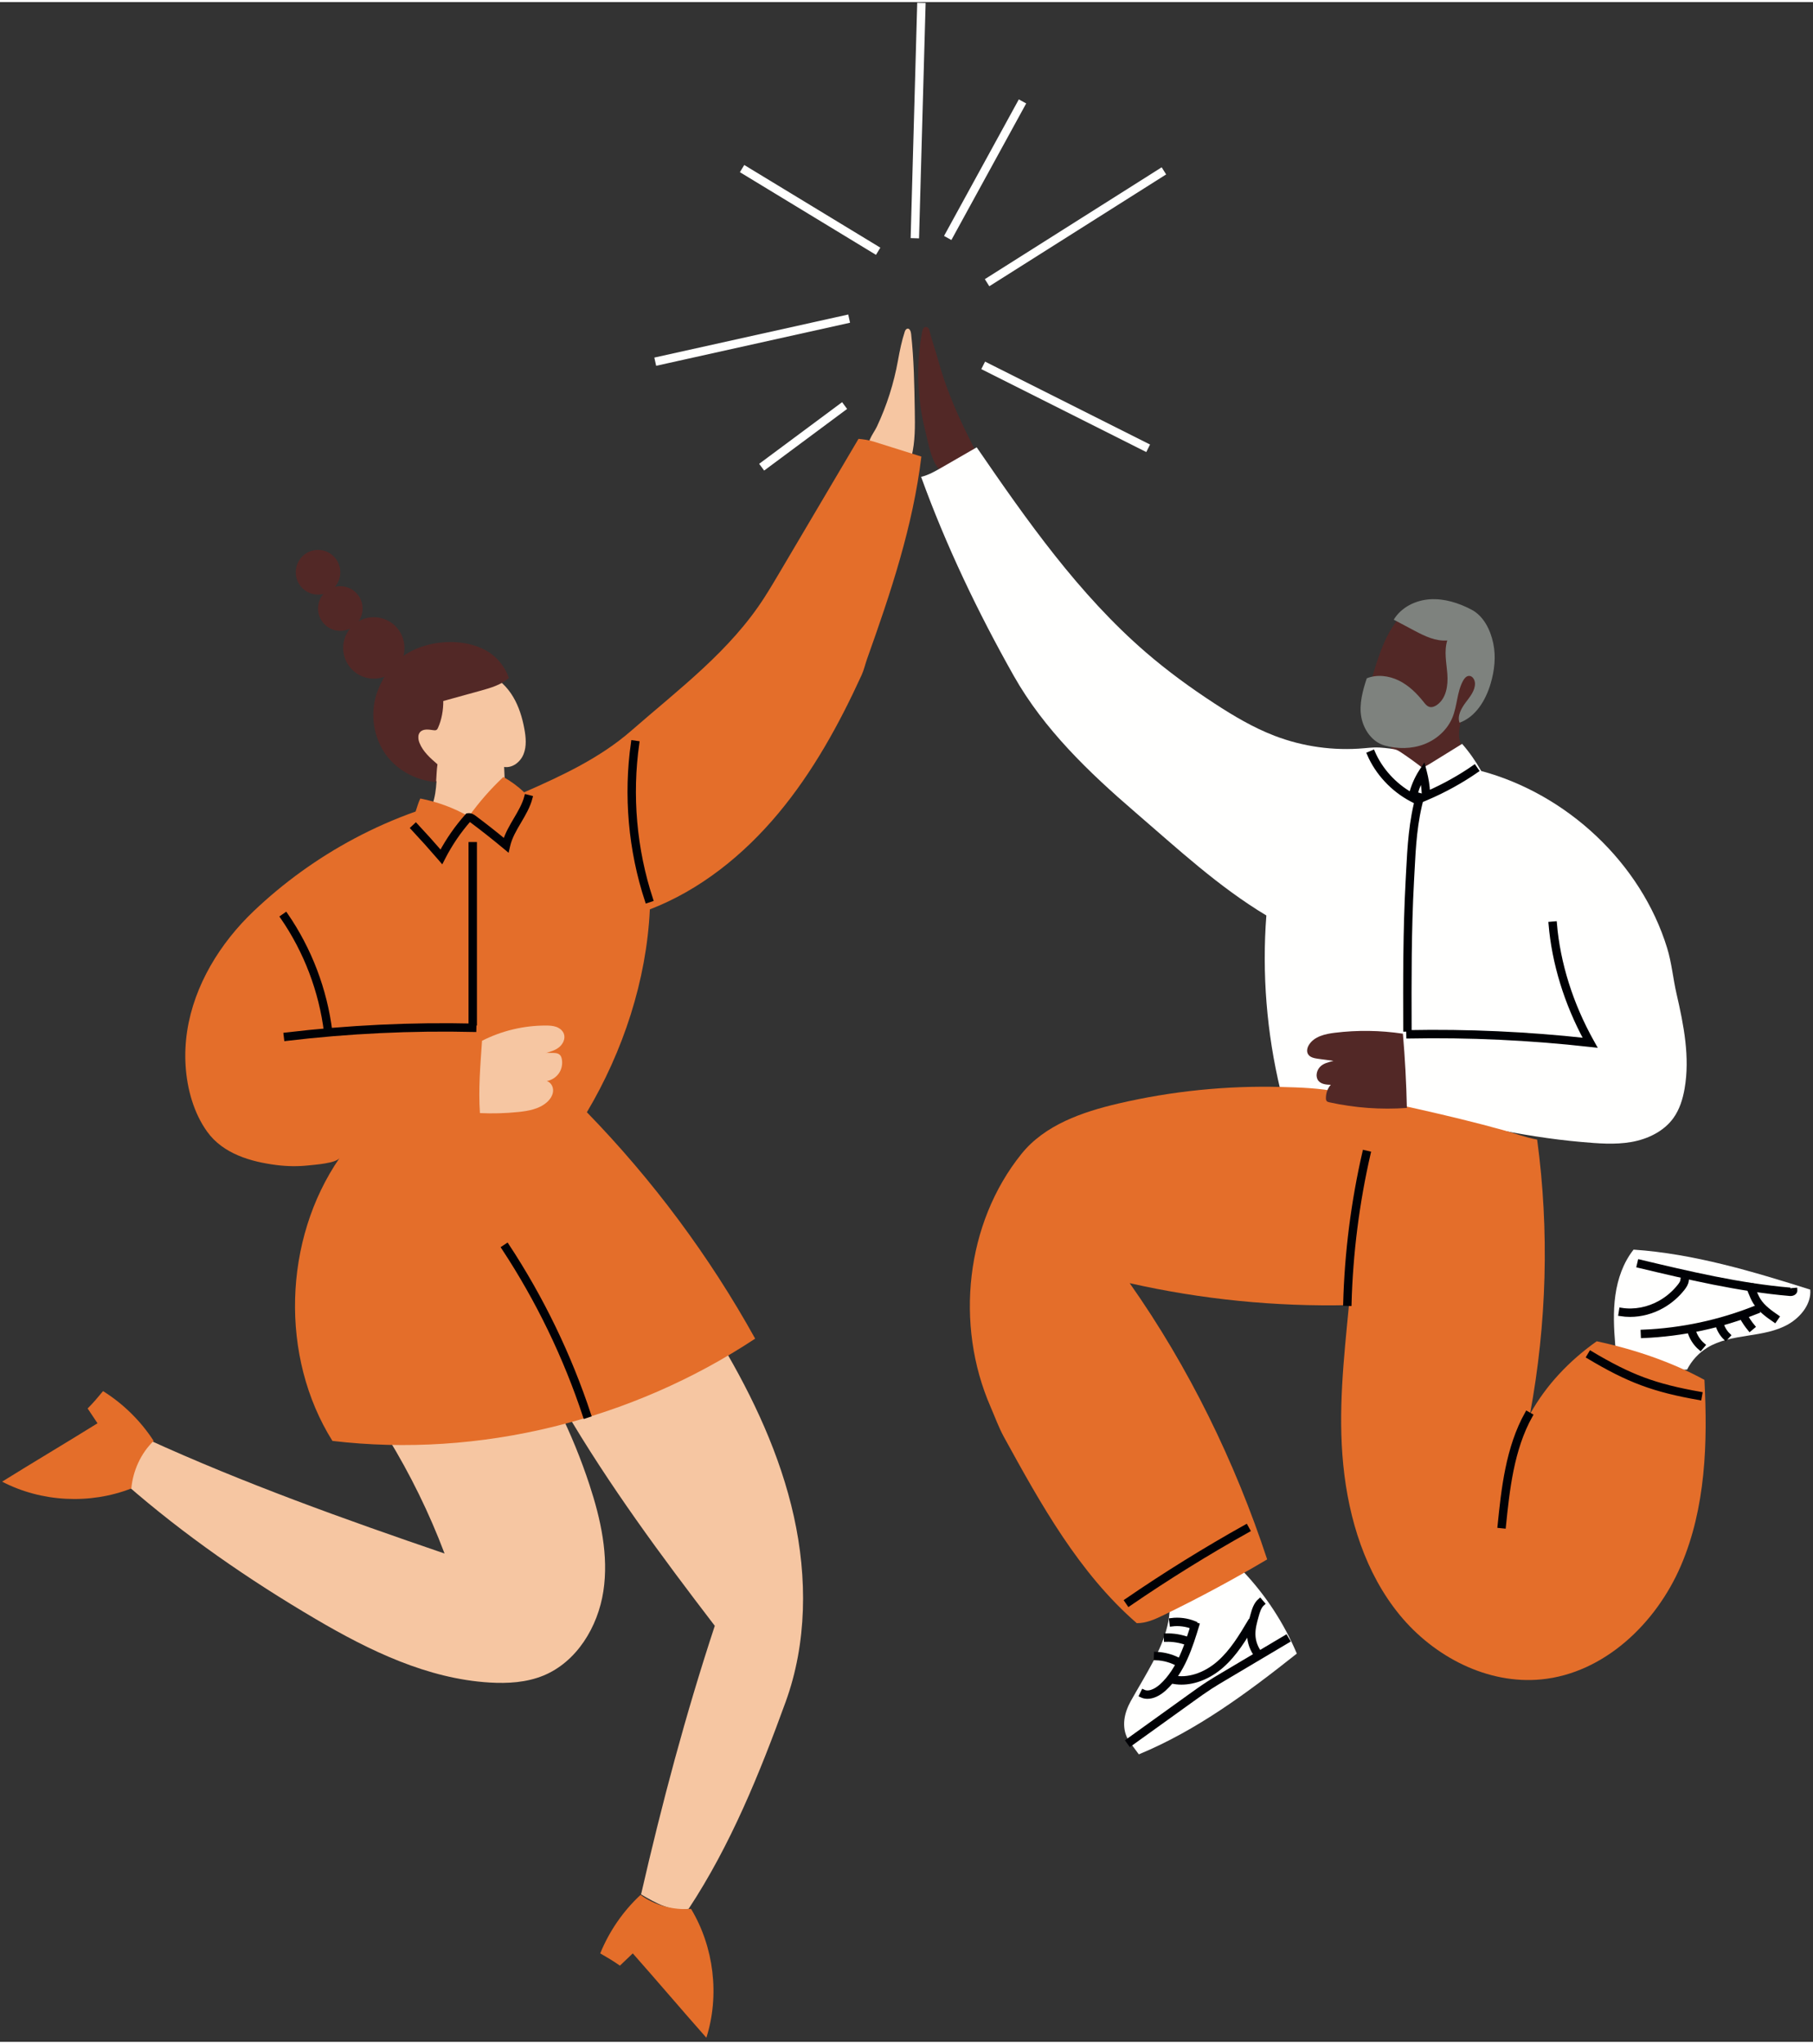 <?xml version="1.0" encoding="UTF-8"?>
<svg width="213px" height="240px" viewBox="0 0 241 271" version="1.1" xmlns="http://www.w3.org/2000/svg" xmlns:xlink="http://www.w3.org/1999/xlink">
    <rect x="0" y="0" width="241" height="271" fill="#333333" stroke="none"/>
    <g id="Page-5" stroke="none" stroke-width="1" fill="none" fill-rule="evenodd">
        <g id="prenos-internetu-p-a-p" transform="translate(-247, -1220)">
            <g id="2020_Illustration_Guideline_High_Five_Black_RGB" transform="translate(247, 1220)">
                <path d="M119.369,47.603 C119.601,46.309 119.868,45.011 120.273,43.778 C120.331,43.604 120.445,43.424 120.618,43.39 C120.919,43.331 121.077,43.752 121.112,44.073 C121.486,47.455 121.543,50.866 121.599,54.271 C121.634,56.324 121.665,58.409 121.165,60.395 C121.135,60.515 121.098,60.643 121.005,60.721 C120.884,60.824 120.71,60.807 120.555,60.783 C119.158,60.567 117.227,60.369 115.98,59.627 C114.738,58.888 116.08,57.433 116.566,56.4 C117.875,53.621 118.822,50.652 119.369,47.603" id="Fill-4" fill="#F6C6A2"></path>
                <path d="M51.539,190.702 C54.535,195.587 57.068,200.758 59.094,206.12 C45.797,201.577 32.407,196.783 19.619,190.951 C18.846,193.068 17.91,194.972 16.685,196.863 C24.499,203.685 33.061,209.598 42.001,214.849 C49.13,219.036 56.828,222.762 65.076,223.261 C67.492,223.407 69.976,223.26 72.217,222.344 C76.653,220.532 79.477,215.885 80.203,211.139 C80.929,206.393 79.857,201.551 78.359,196.991 C77.235,193.572 75.869,190.234 74.275,187.009 C66.31,186.804 59.176,188.421 51.539,190.702" id="Fill-5" fill="#F6C6A2"></path>
                <path d="M95.879,178.234 C100.132,185.4 103.719,193.049 105.526,201.188 C107.331,209.327 107.282,218.007 104.432,225.84 C100.971,235.354 97.112,244.879 91.539,253.326 C89.298,253.768 87.185,252.57 85.217,251.409 C87.977,239.352 91.145,227.472 95.016,215.727 C87.886,206.424 80.957,197.057 75.029,186.941 C81.529,182.988 88.515,180.131 95.879,178.234" id="Fill-6" fill="#F6C6A2"></path>
                <path d="M190.672,79.513 C188.836,79.531 187.117,80.561 185.912,81.949 C184.707,83.338 183.952,85.058 183.332,86.79 C182.894,88.013 182.516,89.256 182.196,90.515 C181.821,91.992 181.529,93.544 181.869,95.028 C182.21,96.513 183.334,97.913 184.838,98.131 C184.818,98.758 184.92,99.378 185.113,99.974 C185.996,100.664 186.867,101.418 187.897,101.859 C188.925,102.3 190.121,102.463 191.165,102.058 C191.631,101.877 192.048,101.591 192.448,101.292 C193.248,100.691 194,100.018 194.62,99.232 C193.395,97.874 194.09,95.733 194.684,94.003 C195.278,92.273 196.568,91.508 196.979,89.725 C197.408,87.857 196.394,84.907 195.443,83.243 C194.493,81.579 192.585,79.496 190.672,79.513" id="Fill-7" fill="#522826"></path>
                <path d="M67.133,104.26 C67.093,103.38 67.054,102.501 67.014,101.621 C68.125,101.794 69.186,100.959 69.6,99.911 C70.015,98.863 69.909,97.684 69.705,96.575 C69.432,95.083 68.985,93.606 68.208,92.303 C67.431,91.001 66.304,89.879 64.912,89.281 C61.716,87.909 57.863,90.771 56.35,93.909 C54.836,97.047 55.542,101.117 58.022,103.559 C57.955,104.615 57.831,105.611 57.484,106.611 C58.877,107.958 60.476,109.132 62.093,110.198 C62.281,110.322 62.48,110.447 62.704,110.462 C63.083,110.487 63.402,110.197 63.669,109.927 C65.285,108.3 67.237,106.555 67.133,104.26" id="Fill-8" fill="#F6C6A2"></path>
                <path d="M122.584,43.79 C122.639,43.505 122.778,43.152 123.066,43.157 C123.263,43.161 123.46,43.316 123.51,43.507 C124.029,45.483 124.313,46.123 124.759,47.745 C125.684,51.105 127.039,54.32 128.584,57.444 C129.114,58.514 129.644,59.585 130.173,60.655 C130.2,60.711 125.972,62.845 125.112,62.285 C123.837,61.456 123.336,58.303 122.995,56.956 C121.91,52.667 121.754,48.138 122.584,43.79" id="Fill-9" fill="#522826"></path>
                <path d="M30.581,124.206 C31.544,122.992 32.593,121.848 33.706,120.79 C37.701,116.987 42.216,113.733 47.083,111.142 C49.71,109.743 52.44,108.537 55.246,107.543 C55.47,106.902 55.581,106.429 55.869,105.814 C58.138,106.254 60.311,107.048 62.317,108.198 C63.719,106.257 65.171,104.593 66.912,102.951 C67.913,103.512 68.844,104.197 69.678,104.987 C74.702,102.781 79.764,100.426 83.901,96.815 C90.268,91.258 97.054,86.21 101.618,79.091 C102.378,77.904 103.095,76.691 103.812,75.477 C107.249,69.661 110.686,63.844 114.122,58.028 C114.831,58.101 115.428,58.173 116.107,58.386 C118.23,59.052 120.353,59.719 122.476,60.384 C121.355,69.642 118.407,78.454 115.271,87.234 C115.01,87.964 114.856,88.707 114.533,89.413 C111.546,95.945 108.048,102.298 103.445,107.806 C98.842,113.315 93.075,117.968 86.383,120.544 C85.944,129.969 82.831,139.388 78.013,147.494 C86.748,156.473 94.304,166.611 100.382,177.574 C83.953,188.426 63.728,193.473 44.188,191.16 C37.182,179.986 37.652,164.425 45.14,153.57 C44.649,154.281 41.853,154.463 41.046,154.553 C39.617,154.712 38.17,154.689 36.744,154.508 C33.326,154.073 29.66,153.014 27.552,150.097 C25.751,147.607 24.87,144.387 24.673,141.346 C24.264,135.05 26.734,129.058 30.581,124.206" id="Fill-10" fill="#E46E2A"></path>
                <path d="M67.648,89.804 C66.587,90.731 65.179,91.132 63.822,91.507 C62.189,91.958 60.557,92.409 58.925,92.859 C58.932,94.057 58.718,95.322 58.228,96.414 C58.182,96.517 58.13,96.624 58.037,96.688 C57.909,96.775 57.739,96.757 57.586,96.733 C56.967,96.636 56.217,96.531 55.818,97.016 C55.506,97.395 55.582,97.96 55.761,98.417 C56.22,99.584 57.203,100.45 58.151,101.267 C58.035,102.044 58.031,102.846 57.968,103.628 C55.185,103.422 52.505,101.93 51.009,99.57 C49.512,97.208 49.203,94.132 50.2,91.519 C50.95,89.553 52.158,87.766 53.941,86.651 C55.723,85.536 57.844,85.009 59.945,85.022 C61.559,85.033 63.193,85.363 64.605,86.147 C66.018,86.931 67.128,88.271 67.648,89.804" id="Fill-11" fill="#522826"></path>
                <path d="M214.712,178.414 C214.529,176.217 214.422,173.997 214.728,171.814 C215.035,169.631 215.779,167.47 217.15,165.746 C225.173,166.296 232.962,168.64 240.634,171.059 C240.801,172.945 239.374,174.704 237.737,175.649 C236.099,176.595 234.18,176.888 232.312,177.18 C230.445,177.471 228.525,177.796 226.917,178.791 C225.794,179.487 224.866,180.498 224.268,181.679 C221.568,181.872 218.742,181.367 216.241,180.332 C215.386,179.978 214.789,179.338 214.712,178.414" id="Fill-12" fill="#FFFFFE"></path>
                <path d="M165.263,208.511 C168.262,211.68 170.687,215.394 172.383,219.417 C165.848,224.596 159.087,229.625 151.383,232.802 C151.1,232.428 150.772,231.966 150.489,231.592 C150.28,231.317 150.07,231.04 149.904,230.738 C149.483,229.97 149.359,229.059 149.464,228.19 C149.569,227.32 149.893,226.487 150.316,225.721 C150.865,224.728 151.424,223.801 151.988,222.815 C153.705,219.818 155.471,216.647 155.497,213.192 C156.152,212.742 156.886,212.342 157.541,211.893 C158.27,211.394 158.998,210.894 159.757,210.441 C161.427,209.443 163.385,209.022 165.263,208.511" id="Fill-13" fill="#FFFFFE"></path>
                <path d="M64.076,138 C66.692,136.669 69.624,135.969 72.558,135.975 C73.031,135.976 73.515,135.996 73.959,136.159 C74.404,136.323 74.812,136.649 74.964,137.099 C75.176,137.725 74.839,138.432 74.328,138.849 C73.816,139.266 73.162,139.456 72.528,139.637 C72.696,139.589 72.88,139.612 73.051,139.616 C73.333,139.623 73.617,139.6 73.904,139.641 C74.106,139.67 74.308,139.749 74.446,139.9 C74.572,140.035 74.635,140.217 74.674,140.398 C74.799,140.98 74.697,141.63 74.402,142.147 C74.043,142.776 73.392,143.229 72.679,143.349 C73.236,143.517 73.568,144.124 73.519,144.705 C73.47,145.287 73.114,145.804 72.673,146.186 C71.656,147.071 70.246,147.324 68.906,147.462 C67.21,147.637 65.5,147.685 63.797,147.607 C63.574,144.438 63.858,141.17 64.076,138" id="Fill-14" fill="#F6C6A2"></path>
                <path d="M181.683,89.845 C183.044,89.292 184.639,89.495 185.955,90.144 C187.273,90.794 188.342,91.849 189.246,92.994 C189.457,93.262 189.685,93.552 190.016,93.642 C190.354,93.734 190.714,93.588 191.001,93.389 C192.249,92.522 192.503,90.802 192.394,89.301 C192.286,87.8 191.932,86.256 192.383,84.818 C190.829,84.936 189.409,84.25 188.036,83.522 C187.115,83.034 186.193,82.544 185.271,82.055 C186.246,80.42 188.16,79.467 190.081,79.344 C192.001,79.221 193.908,79.83 195.606,80.723 C197.228,81.576 198.121,83.412 198.495,85.185 C198.87,86.96 198.662,88.817 198.146,90.556 C197.498,92.746 196.185,94.951 194.015,95.743 C193.681,94.852 194.251,93.828 194.823,93.064 C195.396,92.3 196.069,91.502 196.068,90.552 C196.068,90.065 195.75,89.494 195.256,89.524 C194.901,89.546 194.648,89.866 194.48,90.174 C193.664,91.671 193.718,93.488 193.067,95.062 C192.395,96.689 190.97,97.969 189.309,98.604 C187.647,99.239 185.773,99.251 184.059,98.771 C182.388,98.301 181.256,96.657 180.951,94.97 C180.647,93.284 181.143,91.473 181.683,89.845" id="Fill-15" fill="#7E827E"></path>
                <path d="M168.336,121.353 C167.741,129.09 168.382,136.967 170.194,144.512 C175.582,144.537 180.896,145.406 186.113,146.755 C194.036,148.804 202.059,150.729 210.211,151.445 C212.415,151.638 214.648,151.83 216.827,151.452 C219.007,151.074 221.163,150.052 222.453,148.251 C223.265,147.118 223.688,145.748 223.929,144.373 C224.662,140.193 223.819,135.909 222.863,131.773 C222.388,129.717 222.228,127.688 221.608,125.671 C218.134,114.371 208.292,105.219 196.898,102.156 C196.166,100.865 195.334,99.669 194.358,98.553 C192.898,99.455 191.439,100.357 189.979,101.258 C189.684,101.441 189.386,101.562 189.09,101.744 C188.177,101.033 187.237,100.355 186.273,99.712 C186.042,99.559 185.806,99.405 185.542,99.32 C185.206,99.211 184.41,99.136 184.059,99.096 C182.927,98.967 182.381,99.041 181.308,99.136 C177.291,99.495 173.194,98.924 169.428,97.481 C166.593,96.394 163.966,94.831 161.422,93.172 C158.258,91.107 155.197,88.878 152.335,86.41 C143.406,78.707 136.512,68.883 129.832,59.156 C128.291,60.044 126.75,60.932 125.21,61.82 C124.328,62.328 123.432,62.843 122.443,63.082 C125.742,72.192 130.003,81.098 134.768,89.532 C138.761,96.602 144.771,102.363 150.923,107.653 C156.553,112.495 161.971,117.534 168.336,121.353" id="Fill-16" fill="#FFFFFE"></path>
                <path d="M170.26,144.135 C163.01,143.945 155.737,144.687 148.674,146.334 C143.869,147.455 138.88,149.18 135.782,153.028 C128.349,162.259 126.927,175.734 131.663,186.604 C132.253,187.957 132.746,189.354 133.456,190.648 C138.36,199.576 143.423,208.702 151.109,215.374 C152.361,215.38 153.499,214.874 154.627,214.327 C159.332,212.045 163.943,209.568 168.443,206.903 C164.173,193.933 158.029,181.355 150.166,170.2 C159.7,172.36 169.543,173.343 179.316,173.12 C178.625,180.282 177.848,187.217 178.562,194.376 C179.276,201.536 181.499,208.722 186.058,214.28 C190.616,219.839 197.748,223.545 204.893,222.844 C213.209,222.029 220.128,215.438 223.436,207.747 C226.744,200.056 227.009,191.411 226.568,183.048 C222.165,180.646 217.155,178.965 212.25,177.924 C208.627,180.49 205.538,183.716 203.381,187.601 C205.608,175.595 205.968,163.229 204.331,151.128 C202.772,150.847 201.216,150.253 199.689,149.833 C192.528,147.863 185.255,146.339 177.987,144.815 C175.41,144.275 172.893,144.204 170.26,144.135" id="Fill-17" fill="#E46E2A"></path>
                <path d="M187.015,146.921 C183.57,147.17 180.09,146.918 176.717,146.176 C176.588,146.148 176.452,146.115 176.363,146.018 C176.266,145.912 176.249,145.755 176.25,145.611 C176.253,144.978 176.472,144.312 176.902,143.848 C176.319,143.831 175.666,143.782 175.281,143.343 C174.833,142.832 174.986,141.988 175.446,141.488 C175.907,140.989 176.603,140.839 177.261,140.673 C176.57,140.578 175.88,140.483 175.189,140.388 C174.685,140.319 174.109,140.202 173.864,139.755 C173.653,139.374 173.778,138.887 174.012,138.519 C174.709,137.422 176.139,137.094 177.428,136.936 C180.435,136.566 183.491,136.608 186.487,137.06 C186.768,140.335 186.942,143.635 187.015,146.921" id="Fill-18" fill="#522826"></path>
                <path d="M216.681,174.4 C216.259,174.4 215.838,174.367 215.422,174.302 L215.507,173.761 C217.253,174.038 219.104,173.684 220.719,172.765 C221.686,172.214 222.562,171.46 223.252,170.584 C223.45,170.333 223.637,170.061 223.669,169.771 L224.212,169.83 C224.165,170.258 223.929,170.608 223.681,170.923 C222.948,171.854 222.017,172.656 220.989,173.241 C219.649,174.002 218.157,174.4 216.681,174.4" id="Fill-19" fill="#000105"></path>
                <path d="M216.681,174.4 C216.259,174.4 215.838,174.367 215.422,174.302 L215.507,173.761 C217.253,174.038 219.104,173.684 220.719,172.765 C221.686,172.214 222.562,171.46 223.252,170.584 C223.45,170.333 223.637,170.061 223.669,169.771 L224.212,169.83 C224.165,170.258 223.929,170.608 223.681,170.923 C222.948,171.854 222.017,172.656 220.989,173.241 C219.649,174.002 218.157,174.4 216.681,174.4 Z" id="Stroke-20" stroke="#000105" stroke-width="0.57"></path>
                <path d="M238.002,171.624 C237.967,171.624 237.938,171.622 237.92,171.621 C231.111,171.04 224.369,169.436 217.848,167.885 L217.974,167.352 C224.475,168.899 231.198,170.498 237.966,171.076 C238.049,171.083 238.118,171.065 238.135,171.054 C238.119,171.064 238.091,171.104 238.095,171.149 L238.639,171.105 C238.649,171.235 238.604,171.357 238.513,171.449 C238.362,171.599 238.135,171.624 238.002,171.624" id="Fill-21" fill="#000105"></path>
                <path d="M238.002,171.624 C237.967,171.624 237.938,171.622 237.92,171.621 C231.111,171.04 224.369,169.436 217.848,167.885 L217.974,167.352 C224.475,168.899 231.198,170.498 237.966,171.076 C238.049,171.083 238.118,171.065 238.135,171.054 C238.119,171.064 238.091,171.104 238.095,171.149 L238.639,171.105 C238.649,171.235 238.604,171.357 238.513,171.449 C238.362,171.599 238.135,171.624 238.002,171.624 Z" id="Stroke-22" stroke="#000105" stroke-width="0.57"></path>
                <path d="M218.398,177.216 L218.375,176.669 C223.553,176.455 228.617,175.369 233.429,173.444 L233.632,173.952 C228.762,175.901 223.637,176.999 218.398,177.216" id="Fill-23" fill="#000105"></path>
                <path d="M218.398,177.216 L218.375,176.669 C223.553,176.455 228.617,175.369 233.429,173.444 L233.632,173.952 C228.762,175.901 223.637,176.999 218.398,177.216 Z" id="Stroke-24" stroke="#000105" stroke-width="0.57"></path>
                <path d="M235.914,175.143 C234.993,174.504 233.949,173.779 233.299,172.73 C233.031,172.298 232.842,171.83 232.66,171.378 L232.409,170.759 L232.915,170.553 L233.165,171.173 C233.34,171.604 233.52,172.049 233.763,172.441 C234.353,173.394 235.347,174.084 236.225,174.693 L235.914,175.143" id="Fill-25" fill="#000105"></path>
                <path d="M235.914,175.143 C234.993,174.504 233.949,173.779 233.299,172.73 C233.031,172.298 232.842,171.83 232.66,171.378 L232.409,170.759 L232.915,170.553 L233.165,171.173 C233.34,171.604 233.52,172.049 233.763,172.441 C234.353,173.394 235.347,174.084 236.225,174.693 L235.914,175.143 Z" id="Stroke-26" stroke="#000105" stroke-width="0.57"></path>
                <path d="M232.599,176.322 C232.166,175.799 231.784,175.231 231.465,174.63 L231.947,174.373 C232.248,174.94 232.609,175.478 233.019,175.972 L232.599,176.322" id="Fill-27" fill="#000105"></path>
                <path d="M232.599,176.322 C232.166,175.799 231.784,175.231 231.465,174.63 L231.947,174.373 C232.248,174.94 232.609,175.478 233.019,175.972 L232.599,176.322 Z" id="Stroke-28" stroke="#000105" stroke-width="0.57"></path>
                <path d="M229.389,177.527 C228.82,176.984 228.414,176.262 228.246,175.493 L228.779,175.376 C228.924,176.039 229.274,176.662 229.765,177.129 L229.389,177.527" id="Fill-29" fill="#000105"></path>
                <path d="M229.389,177.527 C228.82,176.984 228.414,176.262 228.246,175.493 L228.779,175.376 C228.924,176.039 229.274,176.662 229.765,177.129 L229.389,177.527 Z" id="Stroke-30" stroke="#000105" stroke-width="0.57"></path>
                <path d="M226.037,178.855 C225.318,178.246 224.792,177.406 224.556,176.492 L225.085,176.356 C225.292,177.161 225.756,177.9 226.39,178.438 L226.037,178.855" id="Fill-31" fill="#000105"></path>
                <path d="M226.037,178.855 C225.318,178.246 224.792,177.406 224.556,176.492 L225.085,176.356 C225.292,177.161 225.756,177.9 226.39,178.438 L226.037,178.855 Z" id="Stroke-32" stroke="#000105" stroke-width="0.57"></path>
                <path d="M167.095,219.761 C166.44,218.947 166.069,217.923 166.05,216.878 C166.034,215.964 166.279,215.092 166.515,214.249 C166.688,213.63 166.904,212.862 167.486,212.357 L167.843,212.77 C167.385,213.168 167.194,213.849 167.041,214.396 C166.815,215.202 166.581,216.034 166.596,216.868 C166.613,217.793 166.94,218.698 167.52,219.417 L167.095,219.761" id="Fill-33" fill="#000105"></path>
                <path d="M167.095,219.761 C166.44,218.947 166.069,217.923 166.05,216.878 C166.034,215.964 166.279,215.092 166.515,214.249 C166.688,213.63 166.904,212.862 167.486,212.357 L167.843,212.77 C167.385,213.168 167.194,213.849 167.041,214.396 C166.815,215.202 166.581,216.034 166.596,216.868 C166.613,217.793 166.94,218.698 167.52,219.417 L167.095,219.761 Z" id="Stroke-34" stroke="#000105" stroke-width="0.57"></path>
                <path d="M152.53,225.14 C152.243,225.14 151.971,225.081 151.722,224.959 L151.96,224.467 C152.93,224.939 154.081,223.994 154.41,223.693 C156.762,221.545 157.793,218.166 158.621,215.451 L159.143,215.611 C158.295,218.39 157.24,221.849 154.777,224.097 C154.03,224.78 153.236,225.14 152.53,225.14" id="Fill-35" fill="#000105"></path>
                <path d="M152.53,225.14 C152.243,225.14 151.971,225.081 151.722,224.959 L151.96,224.467 C152.93,224.939 154.081,223.994 154.41,223.693 C156.762,221.545 157.793,218.166 158.621,215.451 L159.143,215.611 C158.295,218.39 157.24,221.849 154.777,224.097 C154.03,224.78 153.236,225.14 152.53,225.14 Z" id="Stroke-36" stroke="#000105" stroke-width="0.57"></path>
                <path d="M150.251,231.444 L149.933,231 L158.2,225.06 C158.968,224.508 159.76,223.939 160.567,223.416 C161.215,222.997 161.887,222.598 162.537,222.212 L170.917,217.237 L171.195,217.708 L162.816,222.683 C162.169,223.067 161.502,223.463 160.863,223.876 C160.067,224.392 159.281,224.956 158.521,225.502 L150.251,231.444" id="Fill-37" fill="#000105"></path>
                <path d="M150.251,231.444 L149.933,231 L158.2,225.06 C158.968,224.508 159.76,223.939 160.567,223.416 C161.215,222.997 161.887,222.598 162.537,222.212 L170.917,217.237 L171.195,217.708 L162.816,222.683 C162.169,223.067 161.502,223.463 160.863,223.876 C160.067,224.392 159.281,224.956 158.521,225.502 L150.251,231.444 Z" id="Stroke-38" stroke="#000105" stroke-width="0.57"></path>
                <path d="M156.732,220.908 C155.801,220.361 154.739,220.052 153.66,220.015 L153.679,219.469 C154.848,219.509 155.999,219.843 157.008,220.437 L156.732,220.908" id="Fill-39" fill="#000105"></path>
                <path d="M156.732,220.908 C155.801,220.361 154.739,220.052 153.66,220.015 L153.679,219.469 C154.848,219.509 155.999,219.843 157.008,220.437 L156.732,220.908 Z" id="Stroke-40" stroke="#000105" stroke-width="0.57"></path>
                <path d="M157.745,218.014 C156.876,217.694 155.929,217.538 155.004,217.565 L154.989,217.018 C155.982,216.991 157,217.157 157.933,217.501 L157.745,218.014" id="Fill-41" fill="#000105"></path>
                <path d="M157.745,218.014 C156.876,217.694 155.929,217.538 155.004,217.565 L154.989,217.018 C155.982,216.991 157,217.157 157.933,217.501 L157.745,218.014 Z" id="Stroke-42" stroke="#000105" stroke-width="0.57"></path>
                <path d="M158.583,215.89 C157.69,215.527 156.714,215.401 155.758,215.523 L155.689,214.98 C156.737,214.845 157.809,214.985 158.788,215.383 L158.583,215.89" id="Fill-43" fill="#000105"></path>
                <path d="M158.583,215.89 C157.69,215.527 156.714,215.401 155.758,215.523 L155.689,214.98 C156.737,214.845 157.809,214.985 158.788,215.383 L158.583,215.89 Z" id="Stroke-44" stroke="#000105" stroke-width="0.57"></path>
                <path d="M157.05,223.255 C156.61,223.255 156.178,223.208 155.759,223.114 L155.878,222.581 C157.845,223.023 160.144,222.301 162.032,220.648 C163.76,219.134 164.965,217.118 166.131,215.167 L166.599,215.449 C165.411,217.435 164.183,219.49 162.391,221.06 C160.769,222.48 158.849,223.255 157.05,223.255" id="Fill-45" fill="#000105"></path>
                <path d="M157.05,223.255 C156.61,223.255 156.178,223.208 155.759,223.114 L155.878,222.581 C157.845,223.023 160.144,222.301 162.032,220.648 C163.76,219.134 164.965,217.118 166.131,215.167 L166.599,215.449 C165.411,217.435 164.183,219.49 162.391,221.06 C160.769,222.48 158.849,223.255 157.05,223.255 Z" id="Stroke-46" stroke="#000105" stroke-width="0.57"></path>
                <path d="M179.375,172.947 L178.83,172.932 C179.011,166.175 179.871,159.409 181.385,152.822 L181.918,152.945 C180.411,159.497 179.556,166.226 179.375,172.947" id="Fill-47" fill="#000105"></path>
                <path d="M179.375,172.947 L178.83,172.932 C179.011,166.175 179.871,159.409 181.385,152.822 L181.918,152.945 C180.411,159.497 179.556,166.226 179.375,172.947 Z" id="Stroke-48" stroke="#000105" stroke-width="0.57"></path>
                <path d="M187.969,106.12 L187.639,105.947 C185.142,104.635 183.083,102.425 181.991,99.884 L182.492,99.668 C183.49,101.987 185.33,104.018 187.574,105.288 C187.814,104.266 188.305,103.121 188.898,102.217 L189.234,101.704 L189.389,102.298 C189.628,103.207 189.771,104.142 189.817,105.081 C191.973,104.135 194.096,102.95 195.98,101.639 L196.292,102.089 C194.271,103.494 191.979,104.758 189.664,105.743 L189.292,105.901 L189.285,105.496 C189.27,104.686 189.178,103.878 189.014,103.085 C188.548,103.933 188.186,104.909 188.035,105.753 L187.969,106.12" id="Fill-49" fill="#000105"></path>
                <path d="M187.969,106.12 L187.639,105.947 C185.142,104.635 183.083,102.425 181.991,99.884 L182.492,99.668 C183.49,101.987 185.33,104.018 187.574,105.288 C187.814,104.266 188.305,103.121 188.898,102.217 L189.234,101.704 L189.389,102.298 C189.628,103.207 189.771,104.142 189.817,105.081 C191.973,104.135 194.096,102.95 195.98,101.639 L196.292,102.089 C194.271,103.494 191.979,104.758 189.664,105.743 L189.292,105.901 L189.285,105.496 C189.27,104.686 189.178,103.878 189.014,103.085 C188.548,103.933 188.186,104.909 188.035,105.753 L187.969,106.12 Z" id="Stroke-50" stroke="#000105" stroke-width="0.57"></path>
                <path d="M211.871,138.593 L211.342,138.534 C203.364,137.637 195.25,137.259 187.223,137.412 L187.213,136.865 C195.087,136.715 203.047,137.074 210.879,137.932 C208.204,133.011 206.564,127.675 206.128,122.468 L206.672,122.422 C207.115,127.716 208.823,133.147 211.611,138.128 L211.871,138.593" id="Fill-51" fill="#000105"></path>
                <path d="M211.871,138.593 L211.342,138.534 C203.364,137.637 195.25,137.259 187.223,137.412 L187.213,136.865 C195.087,136.715 203.047,137.074 210.879,137.932 C208.204,133.011 206.564,127.675 206.128,122.468 L206.672,122.422 C207.115,127.716 208.823,133.147 211.611,138.128 L211.871,138.593 Z" id="Stroke-52" stroke="#000105" stroke-width="0.57"></path>
                <path d="M186.815,136.499 C186.795,130.034 186.775,123.348 187.132,116.779 C187.152,116.398 187.172,116.022 187.191,115.648 C187.373,112.156 187.544,108.857 188.532,105.317 L189.057,105.464 C188.086,108.946 187.924,112.065 187.737,115.677 C187.717,116.05 187.698,116.427 187.677,116.809 C187.321,123.361 187.341,130.04 187.361,136.497 L186.815,136.499" id="Fill-53" fill="#000105"></path>
                <path d="M186.815,136.499 C186.795,130.034 186.775,123.348 187.132,116.779 C187.152,116.398 187.172,116.022 187.191,115.648 C187.373,112.156 187.544,108.857 188.532,105.317 L189.057,105.464 C188.086,108.946 187.924,112.065 187.737,115.677 C187.717,116.05 187.698,116.427 187.677,116.809 C187.321,123.361 187.341,130.04 187.361,136.497 L186.815,136.499 Z" id="Stroke-54" stroke="#000105" stroke-width="0.57"></path>
                <path d="M199.893,202.51 L199.351,202.454 C199.848,197.601 200.411,192.1 202.986,187.504 L203.462,187.772 C200.942,192.269 200.386,197.71 199.893,202.51" id="Fill-55" fill="#000105"></path>
                <path d="M199.893,202.51 L199.351,202.454 C199.848,197.601 200.411,192.1 202.986,187.504 L203.462,187.772 C200.942,192.269 200.386,197.71 199.893,202.51 Z" id="Stroke-56" stroke="#000105" stroke-width="0.57"></path>
                <path d="M150.067,212.841 L149.758,212.389 C154.872,208.883 160.21,205.572 165.625,202.551 L165.891,203.029 C160.49,206.042 155.166,209.344 150.067,212.841" id="Fill-57" fill="#000105"></path>
                <path d="M150.067,212.841 L149.758,212.389 C154.872,208.883 160.21,205.572 165.625,202.551 L165.891,203.029 C160.49,206.042 155.166,209.344 150.067,212.841 Z" id="Stroke-58" stroke="#000105" stroke-width="0.57"></path>
                <path d="M225.911,185.457 C219.805,184.38 216.5,183.15 211.172,179.971 L211.451,179.501 C216.712,182.64 219.977,183.855 226.006,184.918 L225.911,185.457" id="Fill-59" fill="#000105"></path>
                <path d="M225.911,185.457 C219.805,184.38 216.5,183.15 211.172,179.971 L211.451,179.501 C216.712,182.64 219.977,183.855 226.006,184.918 L225.911,185.457 Z" id="Stroke-60" stroke="#000105" stroke-width="0.57"></path>
                <path d="M38.044,137.734 L37.98,137.191 C46.268,136.205 54.702,135.803 63.046,135.997 L63.033,136.544 C54.715,136.351 46.307,136.752 38.044,137.734" id="Fill-61" fill="#000105"></path>
                <path d="M38.044,137.734 L37.98,137.191 C46.268,136.205 54.702,135.803 63.046,135.997 L63.033,136.544 C54.715,136.351 46.307,136.752 38.044,137.734 Z" id="Stroke-62" stroke="#000105" stroke-width="0.57"></path>
                <path d="M58.729,114.054 L58.465,113.747 C57.3,112.393 56.092,111.046 54.874,109.742 L55.273,109.369 C56.405,110.58 57.528,111.829 58.615,113.085 C59.562,111.307 60.719,109.646 62.058,108.141 L62.126,108.066 L62.226,108.052 C62.605,108.001 62.908,108.228 63.071,108.35 C64.439,109.373 65.797,110.441 67.115,111.531 C67.433,110.48 67.996,109.526 68.542,108.599 C69.112,107.634 69.702,106.635 69.983,105.559 L70.511,105.698 C70.21,106.847 69.601,107.88 69.012,108.878 C68.386,109.938 67.797,110.939 67.535,112.075 L67.435,112.508 L67.095,112.224 C65.681,111.046 64.218,109.891 62.745,108.789 C62.602,108.682 62.491,108.613 62.385,108.596 C61.022,110.142 59.854,111.857 58.914,113.693 L58.729,114.054" id="Fill-63" fill="#000105"></path>
                <path d="M58.729,114.054 L58.465,113.747 C57.3,112.393 56.092,111.046 54.874,109.742 L55.273,109.369 C56.405,110.58 57.528,111.829 58.615,113.085 C59.562,111.307 60.719,109.646 62.058,108.141 L62.126,108.066 L62.226,108.052 C62.605,108.001 62.908,108.228 63.071,108.35 C64.439,109.373 65.797,110.441 67.115,111.531 C67.433,110.48 67.996,109.526 68.542,108.599 C69.112,107.634 69.702,106.635 69.983,105.559 L70.511,105.698 C70.21,106.847 69.601,107.88 69.012,108.878 C68.386,109.938 67.797,110.939 67.535,112.075 L67.435,112.508 L67.095,112.224 C65.681,111.046 64.218,109.891 62.745,108.789 C62.602,108.682 62.491,108.613 62.385,108.596 C61.022,110.142 59.854,111.857 58.914,113.693 L58.729,114.054 Z" id="Stroke-64" stroke="#000105" stroke-width="0.57"></path>
                <path d="M86.018,119.41 C83.798,112.671 83.157,105.395 84.162,98.37 L84.703,98.448 C83.709,105.39 84.343,112.579 86.536,119.239 L86.018,119.41" id="Fill-65" fill="#000105"></path>
                <path d="M86.018,119.41 C83.798,112.671 83.157,105.395 84.162,98.37 L84.703,98.448 C83.709,105.39 84.343,112.579 86.536,119.239 L86.018,119.41 Z" id="Stroke-66" stroke="#000105" stroke-width="0.57"></path>
                <polygon id="Fill-67" fill="#000105" points="62.566 135.685 63.113 135.685 63.113 111.88 62.566 111.88"></polygon>
                <polygon id="Stroke-68" stroke="#000105" stroke-width="0.57" points="62.566 135.685 63.113 135.685 63.113 111.88 62.566 111.88"></polygon>
                <path d="M43.358,136.88 C42.683,131.398 40.668,126.099 37.532,121.556 L37.981,121.244 C41.167,125.86 43.214,131.243 43.9,136.814 L43.358,136.88" id="Fill-69" fill="#000105"></path>
                <path d="M43.358,136.88 C42.683,131.398 40.668,126.099 37.532,121.556 L37.981,121.244 C41.167,125.86 43.214,131.243 43.9,136.814 L43.358,136.88 Z" id="Stroke-70" stroke="#000105" stroke-width="0.57"></path>
                <path d="M77.778,187.891 C75.166,179.984 71.52,172.45 66.94,165.5 L67.396,165.198 C72.002,172.189 75.669,179.766 78.296,187.719 L77.778,187.891" id="Fill-71" fill="#000105"></path>
                <path d="M77.778,187.891 C75.166,179.984 71.52,172.45 66.94,165.5 L67.396,165.198 C72.002,172.189 75.669,179.766 78.296,187.719 L77.778,187.891 Z" id="Stroke-72" stroke="#000105" stroke-width="0.57"></path>
                <path d="M91.862,253.334 C94.903,258.397 95.682,264.819 93.896,270.451 C90.595,266.725 87.415,262.972 84.114,259.245 C83.542,259.784 82.977,260.335 82.405,260.874 C81.532,260.262 80.713,259.776 79.788,259.245 C80.983,256.306 82.825,253.634 85.147,251.475 C87.054,252.88 89.502,253.515 91.862,253.334" id="Fill-73" fill="#E46E2A"></path>
                <path d="M17.455,197.476 C11.96,199.618 5.514,199.296 0.28,196.573 C4.505,193.946 8.736,191.444 12.961,188.818 C12.528,188.161 12.084,187.509 11.651,186.853 C12.402,186.095 13.019,185.368 13.698,184.544 C16.384,186.224 18.698,188.499 20.425,191.159 C18.719,192.804 17.678,195.113 17.455,197.476" id="Fill-74" fill="#E46E2A"></path>
                <path d="M53.765,85.808 C53.765,88.063 51.941,89.891 49.691,89.891 C47.442,89.891 45.617,88.063 45.617,85.808 C45.617,83.553 47.442,81.725 49.691,81.725 C51.941,81.725 53.765,83.553 53.765,85.808" id="Fill-75" fill="#522826"></path>
                <path d="M48.199,80.574 C48.199,82.213 46.873,83.543 45.237,83.543 C43.601,83.543 42.275,82.213 42.275,80.574 C42.275,78.934 43.601,77.605 45.237,77.605 C46.873,77.605 48.199,78.934 48.199,80.574" id="Fill-76" fill="#522826"></path>
                <path d="M45.237,75.754 C45.237,77.394 43.911,78.723 42.275,78.723 C40.639,78.723 39.312,77.394 39.312,75.754 C39.312,74.115 40.639,72.785 42.275,72.785 C43.911,72.785 45.237,74.115 45.237,75.754" id="Fill-77" fill="#522826"></path>
                <polyline id="Fill-78" fill="#FFFFFE" points="131.597 37.364 131.306 36.901 154.331 22.347 154.622 22.81 131.597 37.364"></polyline>
                <polygon id="Stroke-79" stroke="#FFFFFE" stroke-width="0.57" points="131.597 37.364 131.306 36.901 154.331 22.347 154.622 22.81"></polygon>
                <polyline id="Fill-80" fill="#FFFFFE" points="126.354 31.224 125.876 30.96 135.544 13.318 136.023 13.581 126.354 31.224"></polyline>
                <polygon id="Stroke-81" stroke="#FFFFFE" stroke-width="0.57" points="126.354 31.224 125.876 30.96 135.544 13.318 136.023 13.581"></polygon>
                <polyline id="Fill-82" fill="#FFFFFE" points="121.889 31.1 121.344 31.084 122.203 0.38 122.749 0.395 121.889 31.1"></polyline>
                <polygon id="Stroke-83" stroke="#FFFFFE" stroke-width="0.57" points="121.889 31.1 121.344 31.084 122.203 0.38 122.749 0.395"></polygon>
                <polyline id="Fill-84" fill="#FFFFFE" points="116.348 33.192 98.746 22.505 99.029 22.037 116.631 32.724 116.348 33.192"></polyline>
                <polygon id="Stroke-85" stroke="#FFFFFE" stroke-width="0.57" points="116.348 33.192 98.746 22.505 99.029 22.037 116.631 32.724"></polygon>
                <polyline id="Fill-86" fill="#FFFFFE" points="87.438 47.984 87.32 47.449 112.537 41.851 112.656 42.385 87.438 47.984"></polyline>
                <polygon id="Stroke-87" stroke="#FFFFFE" stroke-width="0.57" points="87.438 47.984 87.32 47.449 112.537 41.851 112.656 42.385"></polygon>
                <polyline id="Fill-88" fill="#FFFFFE" points="152.247 59.4 130.827 48.639 131.072 48.15 152.492 58.911 152.247 59.4"></polyline>
                <polygon id="Stroke-89" stroke="#FFFFFE" stroke-width="0.57" points="152.247 59.4 130.827 48.639 131.072 48.15 152.492 58.911"></polygon>
                <polyline id="Fill-90" fill="#FFFFFE" points="101.638 61.845 101.313 61.405 111.882 53.556 112.207 53.995 101.638 61.845"></polyline>
                <polygon id="Stroke-91" stroke="#FFFFFE" stroke-width="0.57" points="101.638 61.845 101.313 61.405 111.882 53.556 112.207 53.995"></polygon>
            </g>
        </g>
    </g>
</svg>